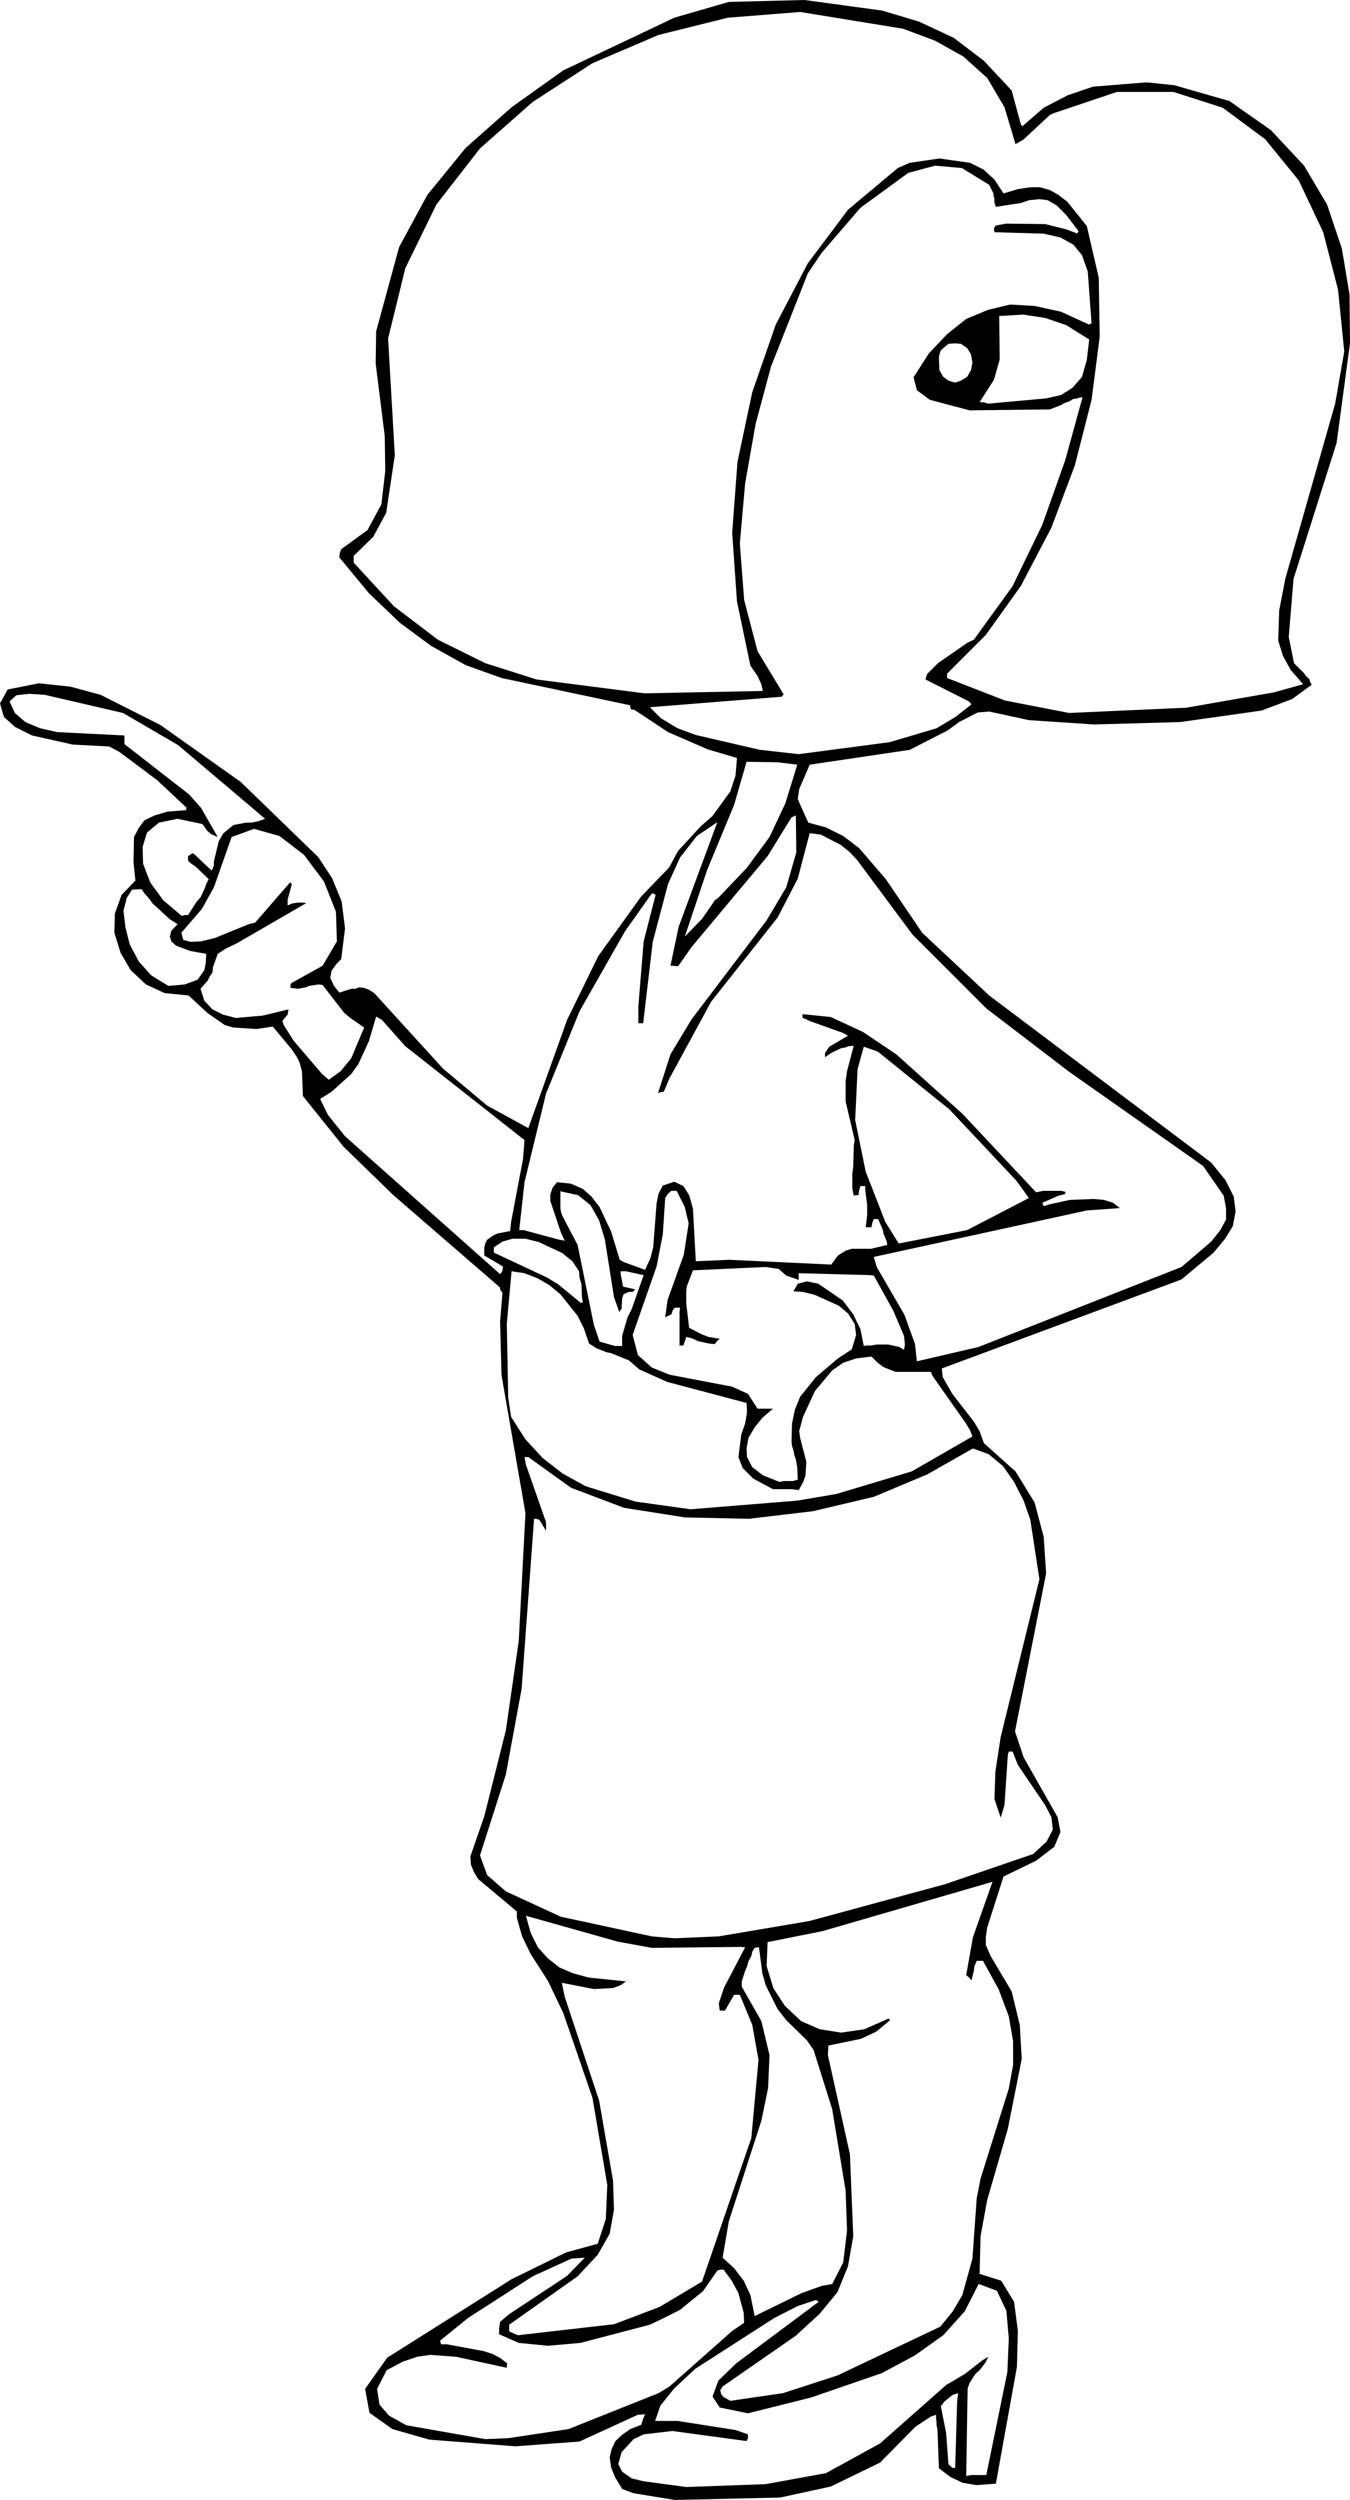 <?xml version="1.0" encoding="UTF-8" standalone="no"?>
<svg xmlns:xlink="http://www.w3.org/1999/xlink" height="261.05px" width="141.05px" xmlns="http://www.w3.org/2000/svg">
  <g transform="matrix(1.0, 0.0, 0.0, 1.0, -132.95, -15.25)">
    <path d="M255.65 24.15 L261.4 25.8 265.75 28.85 269.2 32.55 271.6 36.6 273.15 41.2 273.95 46.0 274.0 51.1 272.6 61.5 268.1 75.7 267.6 81.75 268.15 84.5 269.2 85.55 269.4 85.85 269.75 86.15 269.85 86.5 270.0 86.75 267.95 88.25 264.75 89.45 256.25 90.65 247.25 90.9 240.45 90.45 236.3 89.55 235.1 89.65 233.15 90.65 232.0 91.5 228.0 93.55 217.55 95.1 216.45 97.65 216.3 98.7 217.4 101.15 219.25 101.65 221.05 102.55 222.7 103.8 225.5 107.05 229.3 112.65 236.3 119.2 259.5 136.65 261.0 138.5 261.85 140.2 262.05 141.75 261.75 143.3 260.95 144.6 259.75 146.05 256.4 148.85 231.35 158.15 231.45 159.05 232.45 160.8 234.7 163.7 235.3 164.7 235.75 165.95 239.05 168.9 241.05 172.15 242.0 175.75 242.25 179.55 239.0 196.05 239.9 198.75 243.45 205.0 243.75 206.55 243.1 208.1 241.2 209.55 237.8 211.2 236.1 216.5 235.95 217.5 235.95 218.35 236.45 219.5 238.65 223.2 239.5 226.7 239.7 230.25 238.25 237.55 236.1 244.95 235.4 248.75 235.3 252.7 237.55 253.4 238.9 255.6 239.3 258.65 239.2 262.4 237.0 274.6 234.95 274.75 233.5 274.5 232.25 273.9 231.05 273.0 230.9 269.0 230.8 268.45 230.8 268.15 230.75 267.75 230.75 267.4 230.2 267.6 228.6 268.65 224.9 272.4 219.75 274.9 214.45 276.05 203.45 276.3 199.15 275.6 197.95 275.15 197.2 273.9 196.8 272.9 196.65 271.85 196.85 271.0 197.25 270.15 197.95 269.5 198.8 268.9 199.95 268.45 200.15 267.8 200.35 267.35 199.6 267.4 193.5 270.2 186.8 270.7 177.8 270.0 173.95 268.9 171.55 267.2 171.1 264.7 173.4 261.45 186.4 253.25 192.1 250.45 195.4 249.55 196.25 246.95 196.4 243.4 194.85 234.3 191.8 225.45 190.2 222.1 188.4 219.3 187.5 217.45 186.95 215.5 186.95 214.85 182.9 211.45 182.45 210.7 182.15 209.95 182.1 209.1 183.55 204.9 185.8 195.95 187.15 186.6 187.85 173.25 185.35 158.85 185.2 153.25 185.45 150.25 185.2 149.9 185.2 149.7 174.05 140.05 168.85 135.0 164.6 129.7 164.5 127.1 164.25 126.2 163.95 125.6 163.45 124.85 161.45 122.45 159.75 122.7 157.35 122.55 156.45 122.3 154.65 121.05 152.65 119.2 150.15 118.95 148.2 118.05 146.6 116.55 145.55 114.75 144.9 112.65 144.95 110.65 145.65 108.7 147.1 107.2 146.9 105.3 146.95 102.65 147.45 101.7 148.05 100.9 149.1 100.4 150.45 100.0 152.4 99.85 152.4 99.65 152.5 99.65 149.35 96.7 145.4 93.75 144.35 93.2 140.55 93.0 136.3 92.05 134.5 91.15 133.35 90.1 132.95 88.7 133.75 87.25 137.0 86.6 140.3 86.95 143.45 87.8 149.7 90.95 158.1 96.9 166.2 104.75 167.65 106.95 168.65 109.4 169.0 112.2 168.6 115.4 168.15 115.85 167.6 116.6 167.45 117.35 167.85 118.2 168.4 118.9 169.65 118.5 170.1 118.5 170.45 118.35 170.95 118.4 171.5 118.6 172.05 118.95 179.25 126.85 183.85 130.7 188.15 133.05 192.2 121.75 195.45 115.1 199.95 108.85 202.85 105.85 203.8 104.1 206.15 101.55 207.4 100.45 209.25 97.9 209.8 96.25 209.95 94.4 206.9 93.5 202.75 91.7 199.35 89.45 199.15 89.35 198.9 89.35 198.8 89.1 198.8 88.9 185.35 86.05 181.6 84.7 178.0 82.7 174.75 80.3 171.5 77.2 168.4 73.45 168.45 73.0 168.6 72.6 171.35 70.6 172.8 67.9 173.2 64.45 173.15 60.8 172.2 53.2 172.25 49.85 174.65 41.05 177.6 35.6 181.6 30.7 186.4 26.45 191.8 22.6 203.4 17.1 209.1 15.45 217.0 15.25 225.1 16.35 228.95 17.5 232.6 19.2 235.75 21.6 238.65 24.7 239.6 28.2 239.75 28.45 242.0 26.5 244.5 25.2 247.15 24.3 252.75 23.85 255.65 24.15 M236.0 120.55 L228.3 112.85 222.5 105.05 221.7 104.2 220.75 103.45 218.7 102.4 217.55 102.25 216.3 107.0 214.2 111.05 207.25 119.85 202.9 127.85 202.3 129.25 201.95 129.3 201.7 129.4 203.0 125.35 205.2 121.7 213.05 111.35 215.1 107.9 216.15 104.25 216.1 100.4 215.65 100.6 213.15 104.65 205.2 114.15 203.8 116.15 203.3 116.1 203.0 116.1 203.85 112.05 207.9 101.1 205.75 102.55 204.0 104.8 202.75 107.55 201.15 113.6 200.15 122.1 199.65 122.1 199.65 120.3 200.2 113.55 201.45 108.7 201.2 108.55 201.05 108.55 198.25 112.5 193.5 120.85 190.0 129.45 187.75 138.7 187.2 143.7 187.65 143.7 191.35 144.7 191.95 144.8 191.55 143.95 190.45 140.65 190.45 139.95 190.7 139.25 191.15 138.7 192.6 138.85 193.85 139.4 194.75 140.2 195.6 141.3 196.8 143.85 197.7 146.8 198.15 147.05 200.35 147.85 200.9 146.65 201.2 145.5 201.55 140.9 201.75 139.9 202.2 139.05 203.4 138.65 204.35 139.1 204.95 140.05 205.35 141.45 205.65 146.95 209.15 146.8 219.8 147.3 220.5 146.35 221.3 145.85 221.95 145.65 223.95 145.65 225.65 145.25 225.6 144.9 225.25 144.05 225.2 143.7 224.7 142.55 224.25 142.55 224.1 142.9 224.0 143.4 223.4 143.4 223.55 142.15 223.55 141.05 223.35 139.5 223.35 139.1 222.85 139.1 222.7 139.6 222.65 140.05 222.4 140.05 222.15 140.1 222.0 139.35 222.0 137.8 222.1 137.05 222.15 134.9 222.25 134.3 221.3 130.25 221.3 128.15 221.45 127.1 222.15 124.45 221.6 124.5 221.2 124.65 220.85 124.7 219.8 125.2 219.15 125.65 219.15 125.2 219.6 124.55 221.55 123.4 221.0 123.1 217.5 121.85 217.0 121.6 216.8 121.55 216.8 121.15 219.75 121.45 223.1 123.0 226.6 125.35 233.5 131.55 241.2 139.75 241.95 139.6 243.9 139.6 244.35 139.75 244.25 139.8 244.2 139.95 243.55 140.1 241.85 140.85 242.0 141.2 242.65 141.0 244.7 140.55 247.25 140.45 248.3 140.55 249.25 140.85 249.95 141.4 246.5 141.65 224.25 146.5 224.55 147.55 227.45 152.55 228.55 155.6 228.75 157.4 235.2 155.9 256.4 147.55 259.5 144.9 260.45 143.7 261.05 142.6 261.05 141.4 260.8 140.1 258.65 137.0 244.7 127.2 236.0 120.55 M216.25 95.1 L214.2 94.85 210.95 94.8 209.65 99.3 206.85 106.05 204.5 113.05 206.3 111.2 207.65 109.25 208.05 108.95 211.0 105.85 213.35 102.65 215.0 99.15 216.25 95.1 M234.4 52.25 L234.0 51.6 233.35 51.15 232.75 51.1 232.05 51.15 231.5 51.6 231.25 51.85 231.1 52.25 231.05 52.65 231.1 53.9 231.5 54.6 232.05 55.0 232.75 55.2 233.35 55.0 234.0 54.6 234.4 53.9 234.55 53.1 234.4 52.25 M246.0 54.6 L246.5 52.85 246.75 50.7 244.35 49.2 242.15 48.45 239.85 48.1 237.35 48.25 237.4 52.8 236.8 54.9 235.3 57.25 235.7 57.25 236.2 57.4 242.25 56.85 243.8 56.5 245.0 55.75 246.0 54.6 M245.1 40.8 L243.75 40.05 242.0 39.65 236.85 39.5 236.8 39.05 237.0 38.8 238.05 38.6 242.15 38.65 244.35 39.2 245.55 39.65 245.55 39.5 245.65 39.4 244.35 37.7 243.35 36.7 242.4 36.15 241.55 36.05 240.5 36.15 239.6 36.45 237.0 36.85 236.85 36.4 236.85 36.0 236.75 35.7 236.75 35.45 236.3 34.55 233.45 32.8 230.65 32.55 227.85 33.3 222.85 36.95 218.8 41.65 217.35 43.8 213.5 53.55 211.9 59.5 210.8 65.75 210.25 72.0 210.7 77.9 212.1 83.25 214.85 87.8 214.75 87.8 214.65 88.0 200.85 89.1 202.0 90.25 203.75 91.3 205.65 92.0 212.35 93.55 216.4 94.0 225.9 92.75 230.8 91.3 232.8 90.1 234.45 88.8 234.25 88.55 234.0 88.4 229.65 86.2 229.8 85.65 230.95 84.5 234.05 82.35 234.7 82.05 238.75 76.45 241.85 70.05 244.25 63.3 246.05 56.75 245.75 56.75 245.55 56.85 245.1 56.9 244.7 57.15 244.25 57.3 243.8 57.55 242.65 58.0 234.25 58.1 230.1 57.0 228.75 56.0 228.4 54.65 230.0 52.15 231.9 50.15 233.9 48.55 236.2 47.6 238.5 47.05 241.05 47.2 243.8 47.8 246.75 49.15 246.85 49.05 247.0 49.05 246.6 43.6 246.0 41.9 245.1 40.8 M260.7 26.5 L255.55 24.85 249.65 24.85 243.1 27.05 242.65 27.25 239.85 29.85 239.05 30.3 237.9 26.45 236.1 23.4 233.6 21.15 230.65 19.5 227.3 18.25 216.55 16.5 209.0 17.1 201.75 18.9 194.85 21.85 188.6 25.9 183.1 30.75 178.55 36.6 175.3 43.25 173.5 50.6 174.2 62.8 173.3 68.8 171.95 71.3 169.9 73.3 169.9 74.0 174.1 78.55 178.7 82.05 183.65 84.5 189.0 86.2 200.3 87.65 212.65 87.4 212.5 86.7 212.1 85.85 211.35 84.75 209.95 78.05 209.45 70.9 210.0 63.5 211.55 56.2 214.0 49.15 217.35 42.75 221.55 37.15 226.75 32.8 228.0 32.25 231.1 31.8 234.3 32.25 235.7 32.95 236.85 34.0 237.8 35.45 239.3 35.0 240.6 34.8 241.6 34.8 242.65 35.1 243.45 35.55 244.45 36.3 246.5 38.85 247.75 44.25 247.85 50.4 247.0 57.0 245.25 63.85 242.8 70.35 239.6 76.45 235.95 81.55 231.9 85.6 231.9 86.05 237.95 88.4 244.65 89.7 256.9 89.15 266.05 87.55 269.1 86.7 267.8 85.2 267.0 83.75 266.5 82.15 266.6 79.0 267.25 75.65 272.45 57.4 273.4 51.95 272.75 45.5 271.2 39.5 268.65 34.1 265.15 29.8 260.7 26.5 M222.3 132.2 L223.4 137.6 225.45 142.85 226.85 145.1 234.0 143.7 240.45 140.35 239.15 138.55 232.15 131.1 224.65 125.05 223.2 124.55 222.55 126.9 222.3 132.2 M210.8 218.6 L210.4 218.55 201.05 218.65 197.5 218.0 187.9 215.3 188.4 217.1 189.15 218.6 190.2 219.75 191.4 220.7 192.8 221.3 194.45 221.75 198.35 222.15 197.8 222.55 197.0 222.85 195.0 222.95 191.65 222.3 191.95 223.75 195.55 234.6 197.0 242.95 197.1 246.0 196.65 248.5 195.4 250.7 193.3 252.95 186.15 258.0 186.15 258.7 187.05 259.1 197.1 257.95 201.85 256.15 206.3 253.5 211.45 238.5 212.2 230.35 211.55 226.7 210.25 223.55 209.65 223.55 208.7 225.2 208.15 225.2 208.05 224.45 208.6 222.8 210.8 218.6 M235.0 220.0 L234.75 220.6 234.7 221.05 234.45 222.05 234.15 221.7 233.9 221.5 234.6 217.55 236.65 211.75 218.9 216.9 213.15 218.05 213.05 220.55 213.75 222.85 214.95 224.7 216.65 226.3 218.6 227.15 220.85 227.5 223.25 227.15 225.75 226.05 225.8 226.05 225.95 226.2 224.5 227.4 222.9 228.15 219.5 228.85 219.45 229.85 221.75 240.2 222.1 248.75 221.55 251.9 220.45 254.6 218.6 256.85 216.1 259.15 208.45 264.45 208.2 264.85 208.3 265.25 208.55 265.55 209.25 265.95 214.75 265.15 220.45 263.3 231.2 258.2 232.5 256.6 233.5 254.9 234.55 251.1 235.0 244.8 235.4 242.75 238.35 233.35 238.8 230.9 238.8 228.4 238.35 225.8 237.3 223.0 235.65 220.0 235.0 220.0 M146.2 109.0 L145.85 110.35 146.05 112.05 146.5 113.85 147.45 115.65 148.75 117.1 150.55 118.2 152.25 118.05 153.6 117.55 154.3 116.55 154.45 115.8 154.5 114.85 152.8 114.55 151.35 114.0 150.85 113.55 150.7 113.05 150.85 112.45 151.5 111.75 150.7 111.25 148.85 109.55 148.55 109.1 148.05 108.55 147.75 108.1 146.75 108.15 146.2 109.0 M137.15 91.3 L138.95 91.7 145.95 92.05 145.95 92.95 152.7 98.2 153.95 99.6 155.7 102.65 155.0 102.35 154.6 102.0 154.1 101.3 151.5 100.75 149.55 101.15 148.3 102.2 147.85 103.7 147.9 105.45 148.65 107.4 150.0 109.25 151.95 110.9 152.25 110.8 152.6 110.8 153.5 109.4 153.9 108.95 154.35 108.0 154.5 107.55 154.75 107.05 153.4 105.75 152.95 105.45 152.6 105.15 152.6 104.65 153.05 104.35 153.2 104.4 155.05 106.15 155.15 106.0 155.3 105.6 155.3 105.2 155.8 103.1 156.3 102.25 157.35 101.4 158.65 101.15 159.25 101.15 159.95 101.0 160.65 100.75 151.55 93.05 145.8 89.7 137.6 87.8 136.0 87.7 134.65 87.85 133.95 88.5 134.5 89.7 135.6 90.65 137.15 91.3 M187.75 167.4 L187.9 168.2 190.0 174.2 190.0 175.1 189.3 173.95 189.0 173.85 188.75 173.85 187.45 191.6 185.8 200.55 183.1 209.0 183.85 211.05 185.8 212.75 191.55 215.4 201.05 217.45 203.4 217.65 208.05 217.45 217.5 215.85 231.7 212.0 240.9 208.85 242.3 207.55 242.95 206.3 242.8 205.0 242.15 203.75 239.3 199.55 238.75 198.15 238.35 198.15 238.25 198.5 237.9 203.75 237.5 205.05 236.85 203.1 236.95 200.25 237.5 196.65 241.55 180.15 240.6 173.95 239.9 171.95 238.9 170.0 237.75 168.35 236.25 167.1 234.6 166.5 229.85 169.2 224.25 171.55 217.9 173.05 211.15 173.85 204.5 173.7 198.15 172.7 192.6 170.6 188.15 167.4 187.75 167.4 M187.75 148.2 L186.4 148.0 185.9 153.5 186.05 161.2 186.35 163.2 187.85 165.55 189.65 167.5 191.7 169.1 194.15 170.45 199.35 172.05 205.1 172.85 216.25 171.95 220.35 171.25 228.2 168.9 234.55 165.25 234.3 164.6 233.85 163.85 230.4 158.95 230.2 158.5 226.5 158.5 225.25 158.0 224.65 157.55 224.0 156.9 222.4 157.1 221.05 157.55 219.9 158.35 218.1 160.5 216.85 163.2 216.45 164.7 216.55 165.4 217.2 167.9 217.1 169.35 216.85 170.05 216.4 170.85 215.7 170.75 213.7 170.75 211.65 169.65 210.55 168.55 210.1 167.4 210.4 165.05 210.8 163.9 211.0 162.75 210.95 161.75 202.65 159.55 199.75 158.25 198.65 157.3 196.8 156.55 196.3 156.45 195.3 156.05 194.5 155.55 193.95 153.95 193.3 152.65 191.5 150.4 190.35 149.45 189.15 148.75 187.75 148.2 M186.5 144.6 L185.45 144.9 184.55 145.5 184.55 146.05 190.1 148.65 191.25 149.35 193.7 151.35 193.7 151.25 193.85 151.25 193.75 150.7 193.7 149.35 193.5 148.65 193.45 148.0 192.75 146.95 191.7 146.1 189.25 144.95 187.85 144.6 186.5 144.6 M191.55 141.75 L191.7 142.2 193.3 145.25 195.0 153.6 195.6 155.35 197.2 155.8 197.95 155.8 197.95 154.75 198.5 152.85 198.95 151.95 200.2 148.4 198.35 148.0 197.8 148.0 197.8 148.3 198.05 149.6 199.35 149.9 199.2 150.0 199.05 150.15 198.65 150.15 198.1 150.4 197.95 150.85 197.9 151.9 197.65 152.25 197.1 150.7 196.15 144.7 195.55 142.7 194.65 141.1 193.35 140.05 191.5 139.65 191.5 141.4 191.55 141.75 M172.85 121.75 L172.25 121.4 171.5 123.95 170.4 126.35 169.65 127.4 167.6 129.25 166.4 130.0 167.2 131.65 169.0 133.9 185.2 148.3 185.35 148.1 185.45 147.9 185.5 147.5 183.55 146.35 183.55 145.55 183.65 145.1 183.85 144.7 184.5 144.25 184.95 144.05 186.25 143.8 186.35 142.85 187.6 136.25 187.75 134.3 175.3 124.5 172.85 121.75 M164.7 104.5 L162.15 102.55 159.5 101.8 157.15 102.65 155.3 107.9 154.05 110.15 151.9 112.65 152.1 113.4 152.85 113.6 153.95 113.55 155.4 113.2 158.95 111.75 159.6 111.6 163.25 107.4 163.3 107.45 163.45 107.55 163.0 109.2 163.0 109.8 163.45 109.6 164.1 109.5 164.6 109.5 164.95 109.55 157.7 113.75 156.55 114.3 155.7 114.85 155.2 116.25 155.15 116.8 154.9 117.15 154.65 117.65 153.9 118.5 154.3 119.75 155.15 120.65 156.25 121.2 157.6 121.55 160.4 121.3 163.1 120.65 163.0 121.2 162.45 121.85 162.6 122.3 163.65 123.95 166.6 127.4 167.3 128.0 168.55 127.1 169.65 125.75 171.0 122.55 169.55 121.55 168.9 121.0 166.65 118.1 166.2 118.05 165.25 118.2 164.9 118.35 164.1 118.5 163.3 118.4 163.3 118.1 163.4 117.9 166.65 116.1 168.15 113.55 168.05 110.45 166.8 107.3 164.7 104.5 M204.5 141.3 L203.65 139.6 203.1 139.6 202.75 139.9 202.45 140.35 202.2 144.15 201.55 147.5 199.05 154.65 199.6 156.75 201.05 158.05 202.9 158.8 209.45 160.05 211.1 160.8 212.1 162.35 213.7 162.35 212.6 163.3 211.8 164.3 211.15 165.4 210.95 166.5 211.0 167.4 211.55 168.45 212.65 169.3 214.4 170.0 214.85 169.9 215.85 169.9 216.1 169.8 216.3 169.8 216.25 168.5 216.1 167.65 215.95 167.2 215.85 166.7 215.7 166.25 215.65 165.8 215.7 163.9 216.0 162.45 216.55 161.1 218.2 159.05 220.5 157.1 221.95 156.15 222.4 154.65 222.25 153.5 221.55 152.4 220.6 151.6 218.05 150.45 216.8 150.15 215.85 150.1 216.3 149.3 217.25 149.05 218.45 149.3 221.0 151.05 222.1 152.5 222.85 154.05 223.2 155.8 223.45 155.75 224.0 155.75 224.55 155.65 225.75 155.65 226.9 155.9 227.4 156.2 227.5 155.65 227.4 154.75 226.3 152.15 224.25 148.45 223.8 148.4 216.4 148.2 216.4 148.9 215.1 148.45 214.3 147.75 212.95 147.55 205.35 147.9 204.7 149.6 204.65 150.15 204.65 151.35 204.95 153.9 206.2 154.55 206.95 154.85 208.15 155.05 207.85 155.3 207.65 155.6 207.05 155.55 205.9 155.3 205.25 155.0 204.65 154.85 204.35 155.75 204.1 155.75 203.95 155.8 203.95 152.25 204.0 151.8 203.45 151.8 203.25 152.05 203.1 152.5 202.45 152.8 202.7 151.0 204.4 146.25 204.9 143.0 204.5 141.3 M211.8 218.65 L211.55 219.05 211.45 219.5 211.15 220.05 211.0 220.6 210.8 221.05 210.45 222.15 210.45 222.7 212.5 226.3 213.35 229.85 213.2 233.3 212.5 236.7 209.1 247.2 208.45 251.0 209.65 252.1 210.65 253.4 211.35 254.9 211.8 257.1 216.7 254.7 218.8 253.95 219.9 253.75 221.05 251.5 221.45 248.15 221.3 244.0 219.9 235.5 217.95 229.3 217.25 228.3 215.1 226.2 214.2 225.05 212.95 222.55 212.6 221.3 212.25 218.6 212.0 218.6 211.8 218.65 M232.45 265.35 L231.65 266.0 231.25 266.5 231.8 269.3 232.05 272.6 232.2 272.7 232.45 272.95 232.75 272.95 232.95 266.1 233.05 265.15 232.45 265.35 M199.15 269.95 L197.9 271.3 197.55 272.55 197.95 273.35 198.95 274.05 200.2 274.35 204.65 274.95 212.95 274.65 219.25 273.5 224.9 270.4 231.8 264.3 233.75 263.15 235.55 261.75 236.2 261.35 235.95 261.9 235.3 262.75 234.85 263.15 234.25 264.1 234.05 264.65 233.9 273.8 234.4 273.7 236.0 273.7 238.2 262.95 238.35 259.45 238.1 256.55 237.1 254.45 235.2 253.75 233.75 256.6 231.5 259.1 228.55 261.2 225.1 263.05 217.7 265.6 211.1 267.25 208.15 266.65 207.4 265.5 208.0 263.85 209.85 262.05 218.5 255.6 218.25 255.45 218.25 255.4 216.3 256.05 213.85 257.3 205.6 262.6 203.4 264.65 201.95 266.45 201.4 268.05 203.75 268.05 209.8 269.0 211.1 269.45 211.1 269.85 210.95 270.15 203.2 269.1 200.2 269.45 199.15 269.95 M194.05 251.0 L192.65 251.1 188.6 252.95 181.85 257.3 178.95 259.65 178.95 259.8 179.05 260.05 179.65 260.05 183.45 260.75 184.4 261.05 185.25 261.5 185.95 262.05 185.9 262.3 185.9 262.5 180.6 261.35 177.9 261.15 176.55 261.35 175.05 261.85 173.35 262.75 172.35 264.7 172.6 266.35 173.6 267.5 175.4 268.5 183.65 269.95 186.05 269.85 192.35 268.9 201.75 265.15 202.9 264.45 209.45 258.65 210.7 257.8 210.65 256.75 210.1 254.7 209.4 253.4 208.55 252.25 208.2 252.25 207.9 252.35 206.4 254.5 204.0 256.45 Q202.45 257.25 200.85 258.0 L193.6 259.9 190.2 260.2 187.15 259.9 185.1 259.0 185.1 258.35 185.2 257.7 186.15 256.9 192.2 252.9 194.05 251.0" fill="#000000" fill-rule="evenodd" stroke="none"/>
  </g>
</svg>
